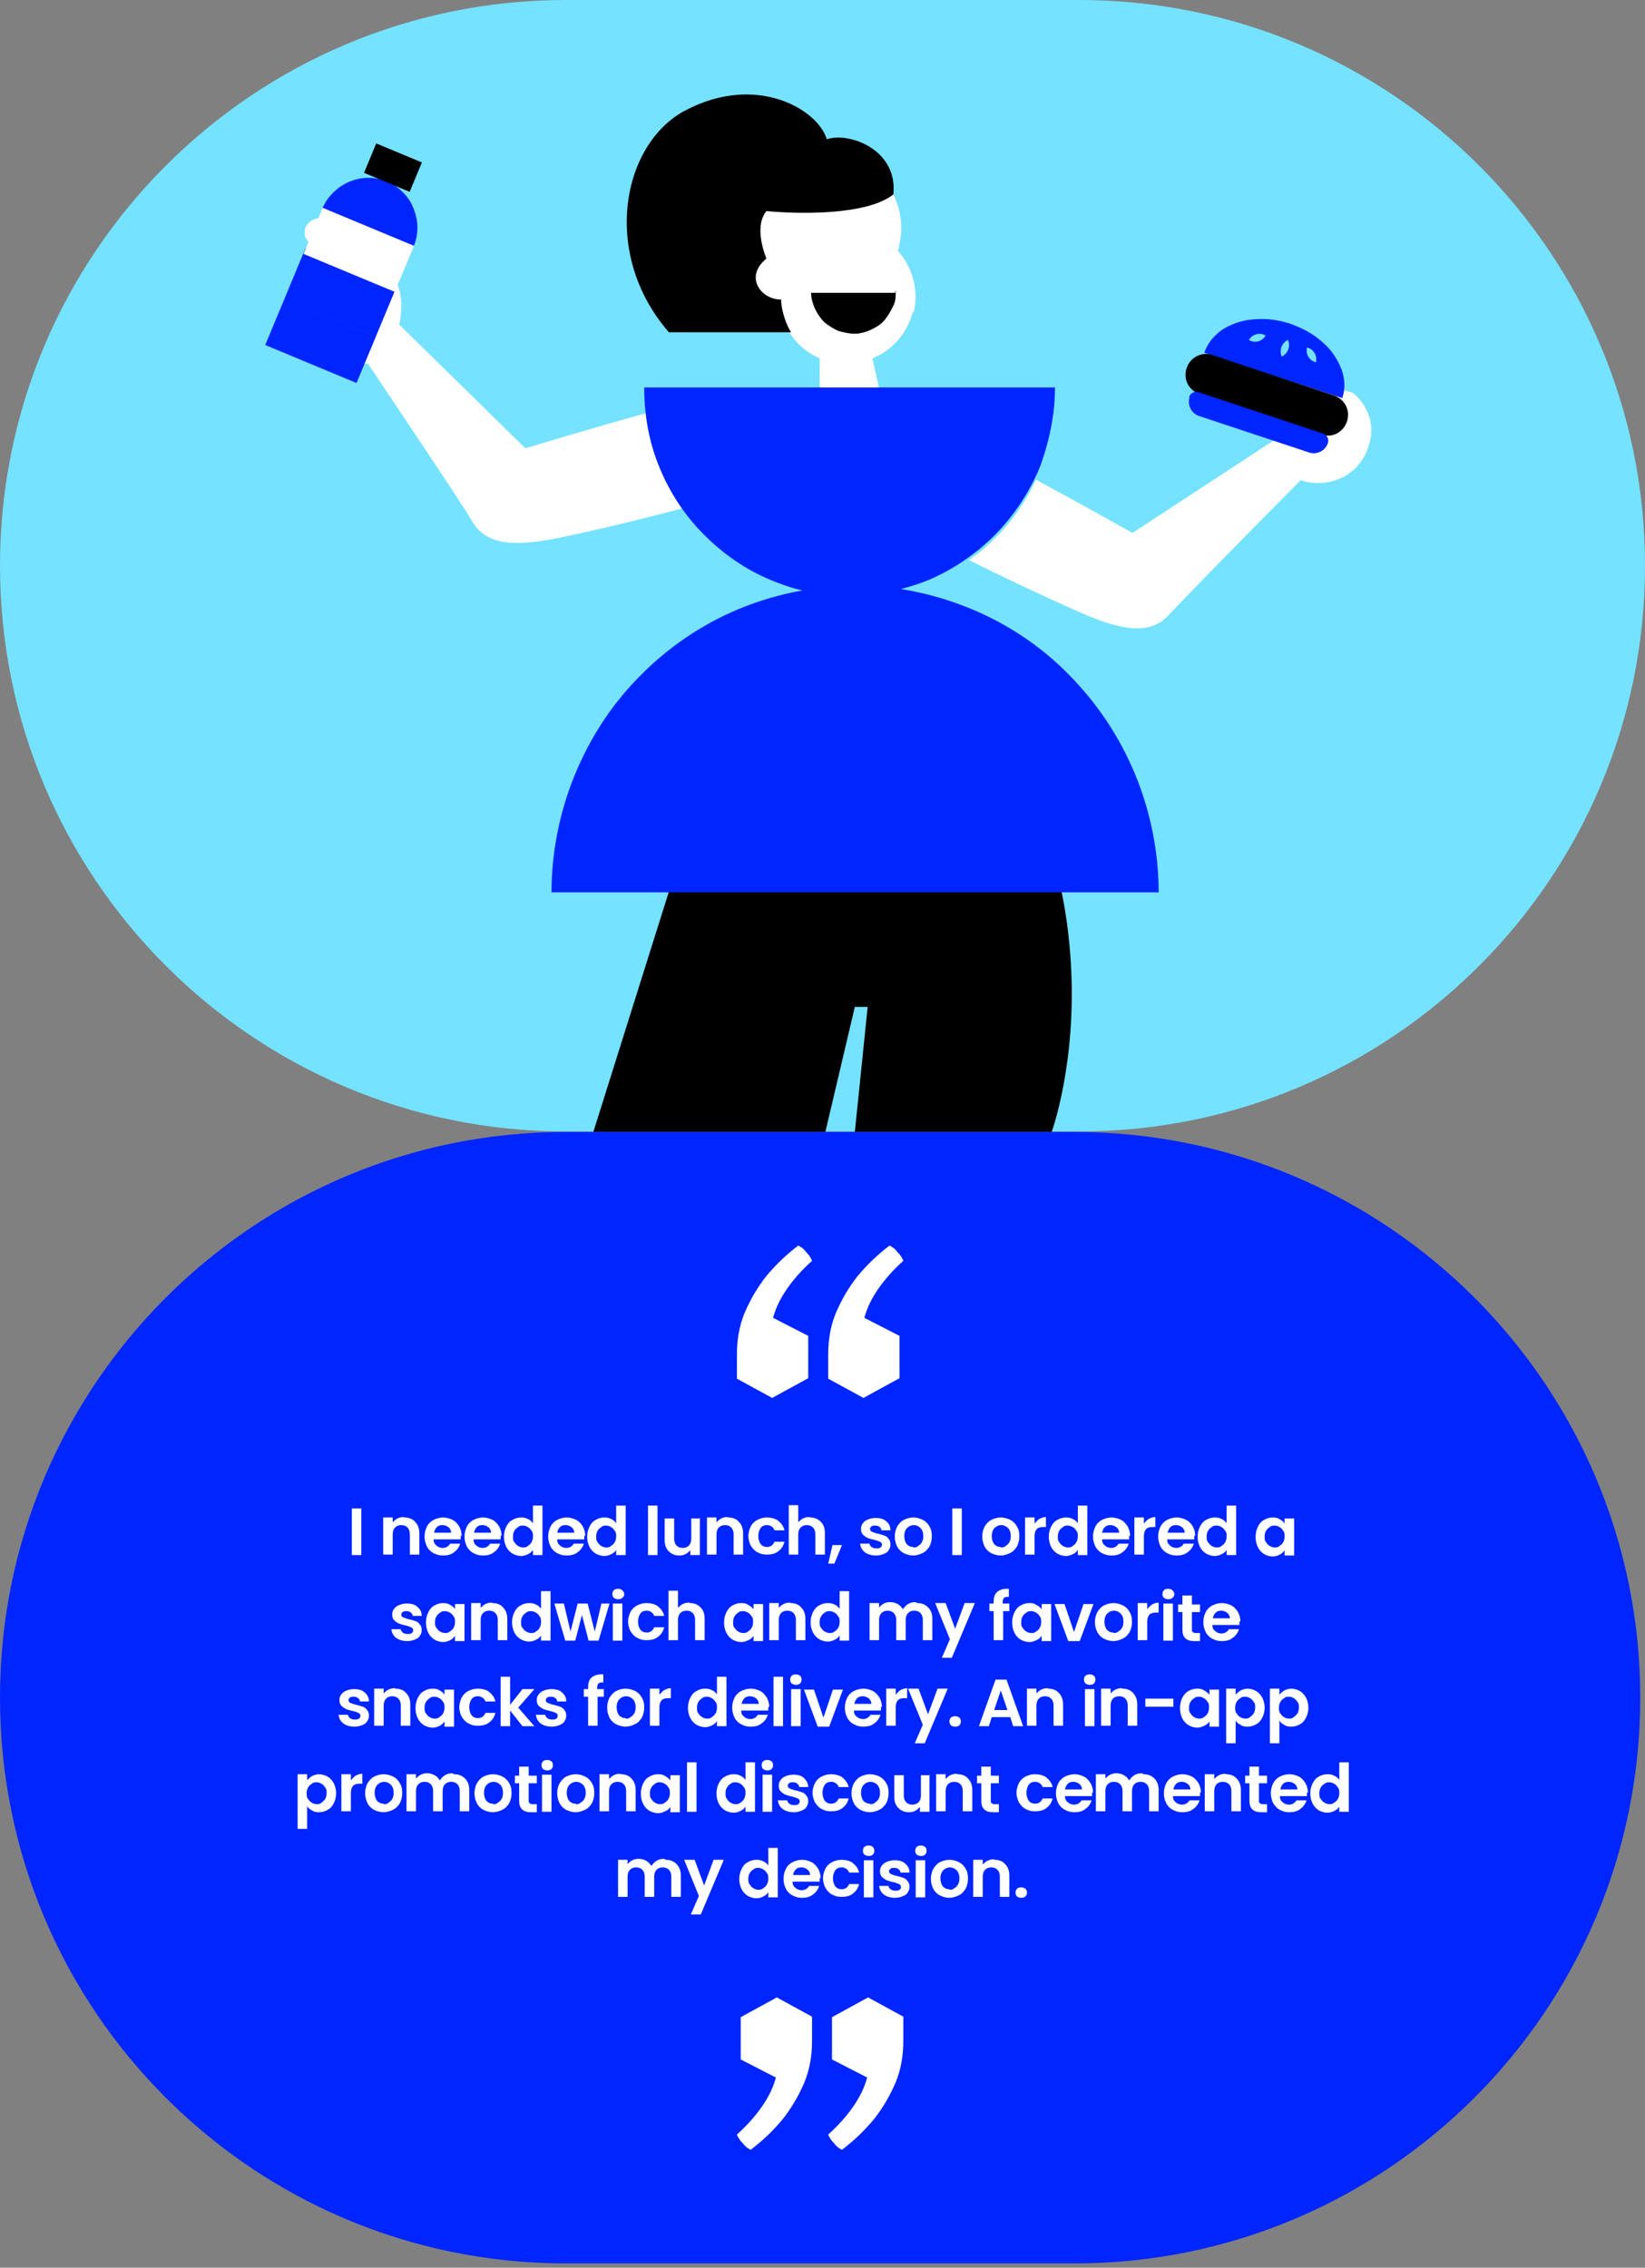 <?xml version="1.0" encoding="UTF-8"?>
<svg id="Layer_1" xmlns="http://www.w3.org/2000/svg" version="1.1" viewBox="0 0 346 477">
  <rect x="0" y="0" width="346" height="477" fill="#808080" stroke="none"/>
  <!-- Generator: Adobe Illustrator 29.0.0, SVG Export Plug-In . SVG Version: 2.1.0 Build 186)  -->
  <defs>
    <style>
      .st0 {
        fill: #fff;
      }

      .st1 {
        fill: #75e2ff;
      }

      .st2 {
        fill: #0025ff;
      }
    </style>
  </defs>
  <path class="st1" d="M119,0h108C292.7,0,346,53.3,346,119h0c0,65.7-53.3,119-119,119h-108C53.3,238,0,184.7,0,119h0C0,53.3,53.3,0,119,0Z"/>
  <path class="st0" d="M192,65.6c-1.2,4.6-4.4,8.1-8.5,9.8l1.5,6.7h-12.6v-6.7c-4.8-2.1-8.1-6.7-8.5-11.9-.4,0-.9,0-1.3-.1-3-.8-4.9-3.7-4.1-6.8,0-.6.5-1.3.9-1.9-1.5-3.2-1.9-6.8-1-10.6,2.1-8.4,10.6-13.5,19.1-11.5,8.4,2.1,13.7,10.6,11.6,19.1,0,.4,0,.6-.3,1,3.1,3.4,4.5,8.3,3.4,13h-.1Z"/>
  <path d="M187.9,40.9c-5.4,4.3-19.2,4.2-26.7,3.5-2.1,2.6-1.2,6.9,0,10-4.8,3.9-1,8.7,3.1,8.6,0,2.5,1.3,5.8,2.1,6.9-8.8,0-26.1,0-25.7,0-14.4-16.5-9.9-39.9,3.7-46.8,14.9-7.7,27.7,0,29.5,6.2,4.6-1.6,15,2.1,14,11.6Z"/>
  <path class="st0" d="M143.6,106.9c-.4,0-.7.3-1.1.3-4.9,1.3-15.1,3.9-24.8,5.9-8.8,1.8-15,1.8-18.1-3-3-5-15-22.8-22.2-33.6-5.3.8-12.4-2.6-12.9-10.8-.3-5.5,3.8-8.7,5.7-9.6,0,0-3.5-3.4-5.1-5-3-2.8,1.1-6.8,3.9-4.5,1.8,1.4,7.2,5,11.8,9.2,4.6,4.2,3.7,9.6,3.2,12.5l26.5,26s13.8-4.2,25.8-7.5c.4,4.2,1.4,8.3,3.2,12.2,1.2,2.8,2.5,5.4,4.2,7.7h0Z"/>
  <path class="st0" d="M281.2,80.2c-1.9,1.2,3.3,2.4,3.3,2.4,1.7,1.3,5,5.1,3.6,10.4-1.9,7.8-9.6,9.8-14.5,8-9.1,9.1-23.9,24.2-27.9,28.5-3.9,4.2-10,3-18.1-.5-8.9-3.9-18.4-8.5-22.8-10.7-.4-.1-.6-.4-1-.5,2.1-1.4,3.9-3,5.7-4.8,3.5-3.5,6.3-7.6,8.4-12.1,10,5.4,20.3,11.2,20.3,11.2l30.7-20.1c0-2.9.3-8.4,5.4-11.6,5.2-3.3,3.4-1.9,3.4-1.9,0,0,5.9-.2,2.5,1.9h1.1Z"/>
  <path d="M188.4,61.2c0,1.2,0,2.3-.6,3.3-.5,1.1-1.1,2-1.8,2.9-.8.9-1.8,1.5-2.9,2-1.1.5-2.3.8-3.4.8s-2.3-.3-3.4-.6c-1.1-.5-2-1.1-2.9-1.8-.8-.8-1.5-1.8-2-2.9-.5-1.1-.8-2.3-.8-3.3h17.7v-.3Z"/>
  <path class="st2" d="M81.4,38.2c1.3.5,2.4,1.3,3.4,2.3,1,1,1.7,2.1,2.2,3.4.5,1.3.8,2.6.8,4,0,1.4-.3,2.7-.8,4l-19.2-8c.5-1.3,1.3-2.4,2.3-3.4,1-1,2.1-1.7,3.4-2.3,1.3-.5,2.6-.8,4-.8,1.4,0,2.7.3,4,.8Z"/>
  <rect class="st2" x="65.9" y="51.2" width="11.6" height="20.8" transform="translate(-12.8 104.1) rotate(-67.4)"/>
  <rect class="st2" x="62.2" y="61.4" width="10.5" height="20.8" transform="translate(-24.8 106.4) rotate(-67.4)"/>
  <rect x="79.3" y="30.1" width="6.7" height="10.4" transform="translate(18.3 98) rotate(-67.4)"/>
  <rect class="st0" x="70.2" y="42.2" width="10.5" height="20.8" transform="translate(-2.1 102) rotate(-67.4)"/>
  <path class="st2" d="M282.3,83.8c.5-1.4.6-3,.3-4.5-.3-1.6-1-3.1-2-4.6-1-1.5-2.4-2.8-3.9-3.9s-3.4-2-5.3-2.7c-1.9-.6-3.9-1-5.8-1s-3.8.2-5.5.8c-1.7.6-3.2,1.4-4.3,2.5-1.2,1.1-2,2.4-2.5,3.8l14.6,4.8,14.6,4.8Z"/>
  <path class="st1" d="M262.7,71.5c.7-1.2,2.3-1.7,3.5-.9-.7,1.2-2.3,1.7-3.5.9Z"/>
  <path class="st1" d="M276.8,76.2c-1.4-.3-2.2-1.7-1.9-3.1,1.4.3,2.2,1.7,1.9,3.1Z"/>
  <path class="st1" d="M269.6,75c-.6-1.3,0-2.9,1.3-3.5.6,1.3,0,2.9-1.3,3.5Z"/>
  <path d="M255.1,74.7l25.5,8.5c2.3.8,3.5,3.2,2.7,5.5h0c-.8,2.3-3.2,3.5-5.5,2.7l-25.5-8.5c-2.3-.8-3.5-3.2-2.7-5.5h0c.8-2.3,3.2-3.5,5.5-2.7Z"/>
  <path class="st2" d="M250.1,83.5c.3-.8,1.2-1.3,2-1l26.2,8.7c.8.3,1.3,1.2,1,2-.5,1.6-2.3,2.5-3.9,2l-23.2-7.7c-1.6-.5-2.5-2.3-2-3.9Z"/>
  <path d="M173.6,238.1h-48.8l23.2-73.8h65.7c3.3,3.6,10.1,16.2,11.5,37.7,1.4,21.4-4,36.1-4,36.1h-41.4l2.7-26.3h-2.7l-6.2,26.3Z"/>
  <path class="st2" d="M243.3,187.7h-127.3c0-8.4,1.7-16.9,4.9-24.7,3.2-7.8,7.8-14.9,13.8-20.9,5.9-6,13-10.8,20.7-14,4.4-1.8,8.8-3.1,13.4-3.9-2.3-.5-4.5-1.3-6.7-2.2-5.3-2.2-10-5.5-14-9.5-4-4-7.2-8.8-9.4-14.2-2.2-5.3-3.2-11-3.2-16.8h86.4c0,5.7-1.2,11.4-3.2,16.8-2.2,5.3-5.4,10.1-9.4,14.2-4,4-8.8,7.3-14,9.5-1.9.8-3.9,1.4-5.8,1.9,5,.8,10,2.2,14.8,4.2,7.7,3.2,14.8,7.9,20.7,14,5.9,6,10.6,13.1,13.8,20.9,3.2,7.8,4.9,16.2,4.9,24.7h-.3Z"/>
  <path class="st2" d="M119,238.1h107c65.7,0,119,53.3,119,119h0c0,65.7-53.3,119-119,119h-107C53.3,476.1,0,422.8,0,357.1h0c0-65.7,53.3-119,119-119Z"/>
  <path class="st0" d="M76,317.3v9.8h-2v-9.8h2ZM85.1,319.2c.9,0,1.7.3,2.2.9.6.6.9,1.4.9,2.4v4.5h-2v-4.3c0-.6-.2-1.1-.5-1.4-.3-.3-.7-.5-1.3-.5s-1,.2-1.3.5c-.3.3-.5.8-.5,1.4v4.3h-2v-7.8h2v1c.3-.3.6-.6,1-.8.4-.2.9-.3,1.3-.3ZM96.9,323c0,.3,0,.5,0,.8h-5.7c0,.6.2,1,.6,1.3.3.3.8.5,1.3.5.7,0,1.2-.3,1.6-.9h2.1c-.2.7-.7,1.4-1.3,1.8-.6.5-1.4.7-2.3.7s-1.4-.2-2-.5c-.6-.3-1.1-.8-1.4-1.4-.3-.6-.5-1.3-.5-2.1s.2-1.5.5-2.1c.3-.6.8-1.1,1.4-1.4.6-.3,1.3-.5,2-.5s1.4.2,2,.5c.6.3,1,.8,1.4,1.4.3.6.5,1.2.5,2ZM94.9,322.5c0-.5-.2-.9-.5-1.2-.4-.3-.8-.5-1.3-.5s-.9.1-1.2.4c-.3.3-.5.7-.6,1.2h3.7ZM105.3,323c0,.3,0,.5,0,.8h-5.7c0,.6.2,1,.6,1.3.3.3.8.5,1.3.5.7,0,1.2-.3,1.6-.9h2.1c-.2.7-.7,1.4-1.3,1.8-.6.5-1.4.7-2.3.7s-1.4-.2-2-.5c-.6-.3-1.1-.8-1.4-1.4-.3-.6-.5-1.3-.5-2.1s.2-1.5.5-2.1c.3-.6.8-1.1,1.4-1.4.6-.3,1.3-.5,2-.5s1.4.2,2,.5c.6.3,1,.8,1.4,1.4.3.6.5,1.2.5,2ZM103.3,322.5c0-.5-.2-.9-.5-1.2-.4-.3-.8-.5-1.3-.5s-.9.1-1.2.4c-.3.3-.5.7-.6,1.2h3.7ZM106,323.2c0-.8.2-1.5.5-2.1.3-.6.7-1.1,1.3-1.4.5-.3,1.1-.5,1.8-.5s1,.1,1.4.3c.5.2.8.5,1.1.9v-3.7h2v10.4h-2v-1.1c-.2.4-.6.7-1,.9-.4.2-.9.4-1.5.4s-1.2-.2-1.8-.5c-.5-.3-1-.8-1.3-1.4-.3-.6-.5-1.3-.5-2.1ZM112.1,323.2c0-.5,0-.9-.3-1.2-.2-.3-.4-.6-.8-.8-.3-.2-.7-.3-1-.3s-.7,0-1,.3c-.3.2-.6.4-.8.8-.2.3-.3.7-.3,1.2s0,.9.3,1.2c.2.3.4.6.8.8.3.2.7.3,1,.3s.7,0,1-.3c.3-.2.6-.4.8-.8.2-.3.3-.8.3-1.2ZM122.9,323c0,.3,0,.5,0,.8h-5.7c0,.6.2,1,.6,1.3.3.3.8.5,1.3.5.7,0,1.2-.3,1.6-.9h2.1c-.2.7-.7,1.4-1.3,1.8-.6.5-1.4.7-2.3.7s-1.4-.2-2-.5c-.6-.3-1.1-.8-1.4-1.4-.3-.6-.5-1.3-.5-2.1s.2-1.5.5-2.1c.3-.6.8-1.1,1.4-1.4.6-.3,1.3-.5,2-.5s1.4.2,2,.5c.6.3,1,.8,1.4,1.4.3.6.5,1.2.5,2ZM120.8,322.5c0-.5-.2-.9-.5-1.2-.4-.3-.8-.5-1.3-.5s-.9.1-1.2.4c-.3.3-.5.7-.6,1.2h3.7ZM123.5,323.2c0-.8.2-1.5.5-2.1.3-.6.7-1.1,1.3-1.4.5-.3,1.1-.5,1.8-.5s1,.1,1.4.3c.5.2.8.5,1.1.9v-3.7h2v10.4h-2v-1.1c-.2.4-.6.7-1,.9-.4.2-.9.4-1.5.4s-1.2-.2-1.8-.5c-.5-.3-1-.8-1.3-1.4-.3-.6-.5-1.3-.5-2.1ZM129.6,323.2c0-.5,0-.9-.3-1.2-.2-.3-.4-.6-.8-.8-.3-.2-.7-.3-1-.3s-.7,0-1,.3c-.3.2-.6.4-.8.8-.2.3-.3.7-.3,1.2s0,.9.3,1.2c.2.3.4.6.8.8.3.2.7.3,1,.3s.7,0,1-.3c.3-.2.6-.4.8-.8.2-.3.3-.8.3-1.2ZM138.3,316.7v10.4h-2v-10.4h2ZM147.2,319.3v7.8h-2v-1c-.3.3-.6.6-1,.8-.4.2-.8.3-1.3.3s-1.1-.1-1.6-.4c-.5-.3-.8-.6-1.1-1.1-.3-.5-.4-1.1-.4-1.8v-4.5h2v4.3c0,.6.2,1.1.5,1.4.3.3.7.5,1.3.5s1-.2,1.3-.5c.3-.3.5-.8.5-1.4v-4.3h2ZM153.2,319.2c.9,0,1.7.3,2.2.9.6.6.9,1.4.9,2.4v4.5h-2v-4.3c0-.6-.2-1.1-.5-1.4-.3-.3-.7-.5-1.3-.5s-1,.2-1.3.5c-.3.3-.5.8-.5,1.4v4.3h-2v-7.8h2v1c.3-.3.6-.6,1-.8.4-.2.9-.3,1.3-.3ZM157.4,323.2c0-.8.2-1.5.5-2.1.3-.6.8-1.1,1.4-1.4.6-.3,1.2-.5,2-.5s1.8.2,2.4.7c.6.5,1.1,1.1,1.3,2h-2.1c-.1-.3-.3-.6-.6-.8-.3-.2-.6-.3-1-.3-.6,0-1,.2-1.3.6-.3.4-.5,1-.5,1.7s.2,1.3.5,1.7c.3.4.8.6,1.3.6.8,0,1.3-.4,1.6-1.1h2.1c-.2.8-.6,1.5-1.3,2-.6.5-1.4.7-2.4.7s-1.4-.2-2-.5c-.6-.3-1-.8-1.4-1.4-.3-.6-.5-1.3-.5-2.1ZM170.4,319.2c.6,0,1.1.1,1.6.4.5.3.8.6,1.1,1.1.3.5.4,1.1.4,1.8v4.5h-2v-4.3c0-.6-.2-1.1-.5-1.4-.3-.3-.7-.5-1.3-.5s-1,.2-1.3.5c-.3.3-.5.8-.5,1.4v4.3h-2v-10.4h2v3.6c.3-.3.6-.6,1-.8.4-.2.9-.3,1.4-.3ZM177.1,325l-1.6,3.9h-1.3l.9-3.9h2ZM184.3,327.2c-.6,0-1.2-.1-1.7-.3-.5-.2-.9-.5-1.2-.9-.3-.4-.4-.8-.5-1.3h2c0,.3.2.5.4.7.3.2.6.3,1,.3s.7,0,.9-.2c.2-.1.3-.3.3-.6s-.1-.4-.4-.6c-.3-.1-.7-.3-1.2-.4-.6-.1-1.1-.3-1.4-.4-.4-.2-.7-.4-1-.7-.3-.3-.4-.7-.4-1.2s.1-.8.4-1.2c.3-.4.6-.6,1.1-.8.5-.2,1-.3,1.6-.3.9,0,1.7.2,2.2.7.6.5.9,1.1.9,1.9h-1.9c0-.3-.2-.6-.4-.7-.2-.2-.5-.3-.9-.3s-.6,0-.8.2c-.2.1-.3.3-.3.5s.1.5.4.6c.3.1.7.3,1.2.4.6.1,1,.3,1.4.4.4.1.7.4.9.7.3.3.4.7.4,1.2,0,.4-.1.8-.4,1.2-.2.4-.6.6-1.1.8-.5.2-1,.3-1.6.3ZM192.1,327.2c-.7,0-1.4-.2-2-.5-.6-.3-1.1-.8-1.4-1.4-.3-.6-.5-1.3-.5-2.1s.2-1.5.5-2.1c.4-.6.8-1.1,1.4-1.4.6-.3,1.3-.5,2-.5s1.4.2,2,.5c.6.3,1.1.8,1.4,1.4.4.6.5,1.3.5,2.1s-.2,1.5-.5,2.1c-.4.6-.8,1.1-1.5,1.4-.6.3-1.3.5-2,.5ZM192.1,325.5c.4,0,.7,0,1-.3.3-.2.6-.4.8-.8.2-.3.3-.8.3-1.3,0-.7-.2-1.3-.6-1.7-.4-.4-.9-.6-1.4-.6s-1,.2-1.4.6c-.4.4-.6,1-.6,1.7s.2,1.3.5,1.7c.4.4.8.6,1.4.6ZM202.3,317.3v9.8h-2v-9.8h2ZM210.5,327.2c-.7,0-1.4-.2-2-.5-.6-.3-1.1-.8-1.4-1.4-.3-.6-.5-1.3-.5-2.1s.2-1.5.5-2.1c.4-.6.8-1.1,1.4-1.4.6-.3,1.3-.5,2-.5s1.4.2,2,.5c.6.3,1.1.8,1.4,1.4.4.6.5,1.3.5,2.1s-.2,1.5-.5,2.1c-.4.6-.8,1.1-1.5,1.4-.6.3-1.3.5-2,.5ZM210.5,325.5c.4,0,.7,0,1-.3.3-.2.6-.4.8-.8.2-.3.3-.8.3-1.3,0-.7-.2-1.3-.6-1.7-.4-.4-.9-.6-1.4-.6s-1,.2-1.4.6c-.4.4-.6,1-.6,1.7s.2,1.3.5,1.7c.4.4.8.6,1.4.6ZM217.6,320.5c.3-.4.6-.7,1-1,.4-.2.9-.4,1.4-.4v2.1h-.5c-.6,0-1.1.1-1.4.4-.3.3-.5.8-.5,1.5v3.9h-2v-7.8h2v1.2ZM220.6,323.2c0-.8.2-1.5.5-2.1.3-.6.7-1.1,1.3-1.4.5-.3,1.1-.5,1.8-.5s1,.1,1.4.3c.5.2.8.5,1.1.9v-3.7h2v10.4h-2v-1.1c-.2.4-.6.7-1,.9-.4.2-.9.4-1.5.4s-1.3-.2-1.8-.5-1-.8-1.3-1.4c-.3-.6-.5-1.3-.5-2.1ZM226.7,323.2c0-.5,0-.9-.3-1.2-.2-.3-.4-.6-.8-.8-.3-.2-.7-.3-1-.3s-.7,0-1,.3c-.3.2-.6.4-.8.8-.2.3-.3.7-.3,1.2s0,.9.3,1.2c.2.3.4.6.8.8.3.2.7.3,1,.3s.7,0,1-.3c.3-.2.6-.4.8-.8.2-.3.3-.8.3-1.2ZM237.5,323c0,.3,0,.5,0,.8h-5.7c0,.6.2,1,.6,1.3.3.3.8.5,1.3.5.7,0,1.2-.3,1.6-.9h2.1c-.2.7-.7,1.4-1.3,1.8-.6.5-1.4.7-2.3.7s-1.4-.2-2-.5c-.6-.3-1.1-.8-1.4-1.4-.3-.6-.5-1.3-.5-2.1s.2-1.5.5-2.1c.3-.6.8-1.1,1.4-1.4.6-.3,1.3-.5,2-.5s1.4.2,2,.5c.6.3,1,.8,1.4,1.4.3.6.5,1.2.5,2ZM235.4,322.5c0-.5-.2-.9-.5-1.2-.4-.3-.8-.5-1.3-.5s-.9.1-1.2.4c-.3.3-.5.7-.6,1.2h3.7ZM240.6,320.5c.3-.4.6-.7,1-1,.4-.2.9-.4,1.4-.4v2.1h-.5c-.6,0-1.1.1-1.4.4-.3.3-.5.8-.5,1.5v3.9h-2v-7.8h2v1.2ZM251.2,323c0,.3,0,.5,0,.8h-5.7c0,.6.2,1,.6,1.3.3.3.8.5,1.3.5.7,0,1.2-.3,1.6-.9h2.1c-.2.7-.7,1.4-1.3,1.8-.6.5-1.4.7-2.3.7s-1.4-.2-2-.5c-.6-.3-1.1-.8-1.4-1.4-.3-.6-.5-1.3-.5-2.1s.2-1.5.5-2.1c.3-.6.8-1.1,1.4-1.4.6-.3,1.3-.5,2-.5s1.4.2,2,.5c.6.3,1,.8,1.4,1.4.3.6.5,1.2.5,2ZM249.2,322.5c0-.5-.2-.9-.5-1.2-.4-.3-.8-.5-1.3-.5s-.9.1-1.2.4c-.3.3-.5.7-.6,1.2h3.7ZM251.9,323.2c0-.8.2-1.5.5-2.1.3-.6.7-1.1,1.3-1.4.5-.3,1.1-.5,1.8-.5s1,.1,1.4.3c.5.2.8.5,1.1.9v-3.7h2v10.4h-2v-1.1c-.2.4-.6.7-1,.9-.4.2-.9.4-1.5.4s-1.3-.2-1.8-.5c-.5-.3-1-.8-1.3-1.4-.3-.6-.5-1.3-.5-2.1ZM258,323.2c0-.5,0-.9-.3-1.2-.2-.3-.4-.6-.8-.8-.3-.2-.7-.3-1-.3s-.7,0-1,.3c-.3.2-.6.4-.8.8-.2.3-.3.7-.3,1.2s0,.9.3,1.2c.2.3.4.6.8.8.3.2.7.3,1,.3s.7,0,1-.3c.3-.2.6-.4.8-.8.2-.3.3-.8.3-1.2ZM264.1,323.2c0-.8.2-1.5.5-2.1.3-.6.7-1.1,1.3-1.4.5-.3,1.1-.5,1.8-.5s1.1.1,1.5.4c.4.2.8.5,1,.9v-1.1h2v7.8h-2v-1.1c-.3.4-.6.7-1,.9-.4.2-.9.4-1.5.4s-1.3-.2-1.8-.5c-.5-.3-1-.8-1.3-1.4-.3-.6-.5-1.3-.5-2.1ZM270.2,323.2c0-.5,0-.9-.3-1.2-.2-.3-.4-.6-.8-.8-.3-.2-.7-.3-1-.3s-.7,0-1,.3c-.3.2-.6.4-.8.8-.2.3-.3.7-.3,1.2s0,.9.3,1.2c.2.3.4.6.8.8.3.2.7.3,1,.3s.7,0,1-.3c.3-.2.6-.4.8-.8.2-.3.3-.8.3-1.2ZM85.7,345.2c-.6,0-1.2-.1-1.7-.3-.5-.2-.9-.5-1.2-.9-.3-.4-.4-.8-.5-1.3h2c0,.3.2.5.4.7.3.2.6.3,1,.3s.7,0,.9-.2c.2-.1.3-.3.3-.6s-.1-.4-.4-.6c-.3-.1-.7-.3-1.2-.4-.6-.1-1.1-.3-1.4-.4-.4-.2-.7-.4-1-.7-.3-.3-.4-.7-.4-1.2s.1-.8.4-1.2c.3-.4.6-.6,1.1-.8.5-.2,1-.3,1.6-.3.9,0,1.7.2,2.2.7.6.5.9,1.1.9,1.9h-1.9c0-.3-.2-.6-.4-.7-.2-.2-.5-.3-.9-.3s-.6,0-.8.2c-.2.1-.3.3-.3.5s.1.5.4.6c.3.1.7.3,1.2.4.6.1,1,.3,1.4.4.4.1.7.4.9.7.3.3.4.7.4,1.2,0,.4-.1.8-.4,1.2-.2.4-.6.6-1.1.8-.5.2-1,.3-1.6.3ZM89.6,341.2c0-.8.2-1.5.5-2.1.3-.6.7-1.1,1.3-1.4.5-.3,1.1-.5,1.8-.5s1.1.1,1.5.4c.4.2.8.5,1,.9v-1.1h2v7.8h-2v-1.1c-.3.4-.6.7-1,.9-.4.2-.9.4-1.5.4s-1.3-.2-1.8-.5c-.5-.3-1-.8-1.3-1.4-.3-.6-.5-1.3-.5-2.1ZM95.7,341.2c0-.5,0-.9-.3-1.2-.2-.3-.4-.6-.8-.8-.3-.2-.7-.3-1-.3s-.7,0-1,.3c-.3.2-.6.4-.8.8-.2.3-.3.7-.3,1.2s0,.9.3,1.2c.2.3.4.6.8.8.3.2.7.3,1,.3s.7,0,1-.3c.3-.2.6-.4.8-.8.2-.3.3-.8.3-1.2ZM103.6,337.2c.9,0,1.7.3,2.2.9.6.6.9,1.4.9,2.4v4.5h-2v-4.3c0-.6-.2-1.1-.5-1.4-.3-.3-.7-.5-1.3-.5s-1,.2-1.3.5c-.3.3-.5.8-.5,1.4v4.3h-2v-7.8h2v1c.3-.3.6-.6,1-.8.4-.2.9-.3,1.3-.3ZM107.7,341.2c0-.8.2-1.5.5-2.1.3-.6.7-1.1,1.3-1.4.5-.3,1.1-.5,1.8-.5s1,.1,1.4.3c.5.2.8.5,1.1.9v-3.7h2v10.4h-2v-1.1c-.2.4-.6.7-1,.9-.4.2-.9.4-1.5.4s-1.3-.2-1.8-.5c-.5-.3-1-.8-1.3-1.4-.3-.6-.5-1.3-.5-2.1ZM113.8,341.2c0-.5,0-.9-.3-1.2-.2-.3-.4-.6-.8-.8-.3-.2-.7-.3-1-.3s-.7,0-1,.3c-.3.2-.6.4-.8.8-.2.3-.3.7-.3,1.2s0,.9.3,1.2c.2.3.4.6.8.8.3.2.7.3,1,.3s.7,0,1-.3c.3-.2.6-.4.8-.8.2-.3.3-.8.3-1.2ZM128.2,337.3l-2.3,7.8h-2.1l-1.4-5.4-1.4,5.4h-2.1l-2.3-7.8h2l1.4,5.9,1.5-5.9h2.1l1.5,5.9,1.4-5.9h1.9ZM130,336.4c-.3,0-.6-.1-.9-.3-.2-.2-.3-.5-.3-.8s.1-.6.3-.8c.2-.2.5-.3.9-.3s.6.1.9.3c.2.2.4.5.4.8s-.1.6-.4.8c-.2.2-.5.3-.9.3ZM130.9,337.3v7.8h-2v-7.8h2ZM132.1,341.2c0-.8.2-1.5.5-2.1.3-.6.8-1.1,1.4-1.4.6-.3,1.2-.5,2-.5s1.8.2,2.4.7c.6.5,1.1,1.1,1.3,2h-2.1c-.1-.3-.3-.6-.6-.8-.3-.2-.6-.3-1-.3-.6,0-1,.2-1.3.6-.3.4-.5,1-.5,1.7s.2,1.3.5,1.7c.3.4.8.6,1.3.6.8,0,1.3-.4,1.6-1.1h2.1c-.2.8-.6,1.5-1.3,2-.6.5-1.4.7-2.4.7s-1.4-.2-2-.5c-.6-.3-1-.8-1.4-1.4-.3-.6-.5-1.3-.5-2.1ZM145.1,337.2c.6,0,1.1.1,1.6.4.5.3.8.6,1.1,1.1.3.5.4,1.1.4,1.8v4.5h-2v-4.3c0-.6-.2-1.1-.5-1.4-.3-.3-.7-.5-1.3-.5s-1,.2-1.3.5c-.3.3-.5.8-.5,1.4v4.3h-2v-10.4h2v3.6c.3-.3.6-.6,1-.8.4-.2.9-.3,1.4-.3ZM152.3,341.2c0-.8.2-1.5.5-2.1.3-.6.7-1.1,1.3-1.4.5-.3,1.1-.5,1.8-.5s1.1.1,1.5.4c.4.2.8.5,1.1.9v-1.1h2v7.8h-2v-1.1c-.3.4-.6.7-1.1.9-.4.2-.9.4-1.5.4s-1.3-.2-1.8-.5c-.5-.3-1-.8-1.3-1.4-.3-.6-.5-1.3-.5-2.1ZM158.4,341.2c0-.5,0-.9-.3-1.2-.2-.3-.4-.6-.8-.8-.3-.2-.7-.3-1-.3s-.7,0-1,.3c-.3.2-.6.4-.8.8-.2.3-.3.7-.3,1.2s0,.9.3,1.2c.2.3.4.6.8.8.3.2.7.3,1,.3s.7,0,1-.3c.3-.2.6-.4.8-.8.2-.3.3-.8.3-1.2ZM166.3,337.2c.9,0,1.7.3,2.2.9.6.6.9,1.4.9,2.4v4.5h-2v-4.3c0-.6-.2-1.1-.5-1.4-.3-.3-.7-.5-1.3-.5s-1,.2-1.3.5c-.3.3-.5.8-.5,1.4v4.3h-2v-7.8h2v1c.3-.3.6-.6,1-.8.4-.2.9-.3,1.3-.3ZM170.5,341.2c0-.8.2-1.5.5-2.1.3-.6.7-1.1,1.3-1.4.5-.3,1.1-.5,1.8-.5s1,.1,1.4.3c.5.2.8.5,1.1.9v-3.7h2v10.4h-2v-1.1c-.2.4-.6.7-1,.9-.4.2-.9.4-1.5.4s-1.3-.2-1.8-.5c-.5-.3-1-.8-1.3-1.4-.3-.6-.5-1.3-.5-2.1ZM176.6,341.2c0-.5,0-.9-.3-1.2-.2-.3-.4-.6-.8-.8-.3-.2-.7-.3-1-.3s-.7,0-1,.3c-.3.2-.6.4-.8.8-.2.3-.3.7-.3,1.2s0,.9.3,1.2c.2.3.4.6.8.8.3.2.7.3,1,.3s.7,0,1-.3c.3-.2.6-.4.8-.8.2-.3.3-.8.3-1.2ZM192.9,337.2c1,0,1.7.3,2.3.9.6.6.9,1.4.9,2.4v4.5h-2v-4.3c0-.6-.2-1.1-.5-1.4-.3-.3-.7-.5-1.3-.5s-1,.2-1.3.5c-.3.3-.5.8-.5,1.4v4.3h-2v-4.3c0-.6-.2-1.1-.5-1.4-.3-.3-.7-.5-1.3-.5s-1,.2-1.3.5c-.3.3-.5.8-.5,1.4v4.3h-2v-7.8h2v.9c.3-.3.6-.6,1-.8.4-.2.8-.3,1.3-.3s1.1.1,1.6.4c.5.3.8.6,1.1,1.1.3-.4.6-.8,1.1-1.1.5-.3,1-.4,1.6-.4ZM205,337.3l-4.8,11.4h-2.1l1.7-3.9-3.1-7.6h2.2l2,5.4,2-5.4h2.1ZM212.4,338.9h-1.4v6.1h-2v-6.1h-.9v-1.6h.9v-.4c0-1,.3-1.7.8-2.1.5-.4,1.4-.7,2.4-.6v1.7c-.5,0-.8,0-1,.2-.2.2-.3.5-.3.9v.3h1.4v1.6ZM212.9,341.2c0-.8.2-1.5.5-2.1.3-.6.7-1.1,1.3-1.4.5-.3,1.1-.5,1.8-.5s1.1.1,1.5.4c.4.2.8.5,1.1.9v-1.1h2v7.8h-2v-1.1c-.3.4-.6.7-1.1.9-.4.2-.9.4-1.5.4s-1.3-.2-1.8-.5c-.5-.3-1-.8-1.3-1.4-.3-.6-.5-1.3-.5-2.1ZM219,341.2c0-.5,0-.9-.3-1.2-.2-.3-.4-.6-.8-.8-.3-.2-.7-.3-1-.3s-.7,0-1,.3c-.3.2-.6.4-.8.8-.2.3-.3.7-.3,1.2s0,.9.3,1.2c.2.3.4.6.8.8.3.2.7.3,1,.3s.7,0,1-.3c.3-.2.6-.4.8-.8.2-.3.3-.8.3-1.2ZM225.9,343.3l2-5.9h2.1l-2.9,7.8h-2.4l-2.9-7.8h2.1l2,5.9ZM234.2,345.2c-.7,0-1.4-.2-2-.5-.6-.3-1.1-.8-1.4-1.4-.3-.6-.5-1.3-.5-2.1s.2-1.5.5-2.1c.4-.6.8-1.1,1.4-1.4.6-.3,1.3-.5,2-.5s1.4.2,2,.5c.6.3,1.1.8,1.4,1.4.4.6.5,1.3.5,2.1s-.2,1.5-.5,2.1c-.4.6-.8,1.1-1.5,1.4-.6.3-1.3.5-2,.5ZM234.2,343.5c.4,0,.7,0,1-.3.3-.2.6-.4.8-.8.2-.3.3-.8.3-1.3,0-.7-.2-1.3-.6-1.7-.4-.4-.9-.6-1.4-.6s-1,.2-1.4.6c-.4.4-.6,1-.6,1.7s.2,1.3.5,1.7c.4.4.8.6,1.4.6ZM241.3,338.5c.3-.4.6-.7,1-1,.4-.2.9-.4,1.4-.4v2.1h-.5c-.6,0-1.1.1-1.4.4-.3.3-.5.8-.5,1.5v3.9h-2v-7.8h2v1.2ZM245.7,336.4c-.3,0-.6-.1-.9-.3-.2-.2-.3-.5-.3-.8s.1-.6.3-.8c.2-.2.5-.3.9-.3s.6.1.9.3c.2.2.4.5.4.8s-.1.6-.4.8c-.2.2-.5.3-.9.3ZM246.7,337.3v7.8h-2v-7.8h2ZM250.7,338.9v3.8c0,.3,0,.5.2.6.1.1.3.2.6.2h.9v1.7h-1.2c-1.7,0-2.5-.8-2.5-2.4v-3.7h-.9v-1.6h.9v-1.9h2v1.9h1.7v1.6h-1.7ZM260.7,341c0,.3,0,.5,0,.8h-5.7c0,.6.2,1,.6,1.3.3.3.8.5,1.3.5.7,0,1.2-.3,1.6-.9h2.1c-.2.7-.7,1.4-1.3,1.8-.6.5-1.4.7-2.3.7s-1.4-.2-2-.5c-.6-.3-1.1-.8-1.4-1.4-.3-.6-.5-1.3-.5-2.1s.2-1.5.5-2.1c.3-.6.8-1.1,1.4-1.4.6-.3,1.3-.5,2-.5s1.4.2,2,.5c.6.3,1,.8,1.4,1.4.3.6.5,1.2.5,2ZM258.7,340.5c0-.5-.2-.9-.5-1.2-.4-.3-.8-.5-1.3-.5s-.9.1-1.2.4c-.3.3-.5.7-.6,1.2h3.7ZM74.6,363.2c-.6,0-1.2-.1-1.7-.3-.5-.2-.9-.5-1.2-.9-.3-.4-.4-.8-.5-1.3h2c0,.3.2.5.4.7.3.2.6.3,1,.3s.7,0,.9-.2c.2-.1.3-.3.3-.6s-.1-.4-.4-.6c-.3-.1-.7-.3-1.2-.4-.6-.1-1.1-.3-1.4-.4-.4-.2-.7-.4-1-.7-.3-.3-.4-.7-.4-1.2s.1-.8.4-1.2c.3-.4.6-.6,1.1-.8.5-.2,1-.3,1.6-.3.9,0,1.7.2,2.2.7.6.5.9,1.1.9,1.9h-1.9c0-.3-.2-.6-.4-.7-.2-.2-.5-.3-.9-.3s-.6,0-.8.2c-.2.1-.3.3-.3.5s.1.5.4.6c.3.1.7.3,1.2.4.6.1,1,.3,1.4.4.4.1.7.4.9.7.3.3.4.7.4,1.2,0,.4-.1.8-.4,1.2-.2.4-.6.6-1.1.8-.5.2-1,.3-1.6.3ZM83.2,355.2c.9,0,1.7.3,2.2.9.6.6.9,1.4.9,2.4v4.5h-2v-4.3c0-.6-.2-1.1-.5-1.4-.3-.3-.7-.5-1.3-.5s-1,.2-1.3.5c-.3.3-.5.8-.5,1.4v4.3h-2v-7.8h2v1c.3-.3.6-.6,1-.8.4-.2.9-.3,1.3-.3ZM87.4,359.2c0-.8.2-1.5.5-2.1.3-.6.7-1.1,1.3-1.4.5-.3,1.1-.5,1.8-.5s1.1.1,1.5.4c.4.2.8.5,1,.9v-1.1h2v7.8h-2v-1.1c-.3.4-.6.7-1,.9-.4.2-.9.4-1.5.4s-1.3-.2-1.8-.5c-.5-.3-1-.8-1.3-1.4-.3-.6-.5-1.3-.5-2.1ZM93.5,359.2c0-.5,0-.9-.3-1.2-.2-.3-.4-.6-.8-.8-.3-.2-.7-.3-1-.3s-.7,0-1,.3c-.3.2-.6.4-.8.8-.2.3-.3.7-.3,1.2s0,.9.3,1.2c.2.3.4.6.8.8.3.2.7.3,1,.3s.7,0,1-.3c.3-.2.6-.4.8-.8.2-.3.3-.8.3-1.2ZM96.6,359.2c0-.8.2-1.5.5-2.1.3-.6.8-1.1,1.4-1.4.6-.3,1.2-.5,2-.5s1.8.2,2.4.7c.6.5,1.1,1.1,1.3,2h-2.1c-.1-.3-.3-.6-.6-.8-.3-.2-.6-.3-1-.3-.6,0-1,.2-1.3.6-.3.4-.5,1-.5,1.7s.2,1.3.5,1.7c.3.4.8.6,1.3.6.8,0,1.3-.4,1.6-1.1h2.1c-.2.8-.6,1.5-1.3,2-.6.5-1.4.7-2.4.7s-1.4-.2-2-.5c-.6-.3-1-.8-1.4-1.4-.3-.6-.5-1.3-.5-2.1ZM109.9,363.1l-2.6-3.3v3.3h-2v-10.4h2v5.9l2.6-3.3h2.5l-3.4,3.9,3.4,3.9h-2.5ZM116.1,363.2c-.6,0-1.2-.1-1.7-.3-.5-.2-.9-.5-1.2-.9-.3-.4-.4-.8-.5-1.3h2c0,.3.2.5.4.7.3.2.6.3,1,.3s.7,0,.9-.2c.2-.1.3-.3.3-.6s-.1-.4-.4-.6c-.3-.1-.7-.3-1.2-.4-.6-.1-1.1-.3-1.4-.4-.4-.2-.7-.4-1-.7-.3-.3-.4-.7-.4-1.2s.1-.8.4-1.2c.3-.4.6-.6,1.1-.8.5-.2,1-.3,1.6-.3.9,0,1.7.2,2.2.7.6.5.9,1.1.9,1.9h-1.9c0-.3-.2-.6-.4-.7-.2-.2-.5-.3-.9-.3s-.6,0-.8.2c-.2.1-.3.3-.3.5s.1.5.4.6c.3.1.7.3,1.2.4.6.1,1,.3,1.4.4.4.1.7.4.9.7.3.3.4.7.4,1.2,0,.4-.1.8-.4,1.2-.2.4-.6.6-1.1.8-.5.2-1,.3-1.6.3ZM127.1,356.9h-1.4v6.1h-2v-6.1h-.9v-1.6h.9v-.4c0-1,.3-1.7.8-2.1s1.4-.7,2.4-.6v1.7c-.5,0-.8,0-1,.2-.2.2-.3.5-.3.9v.3h1.4v1.6ZM131.6,363.2c-.7,0-1.4-.2-2-.5-.6-.3-1.1-.8-1.4-1.4-.3-.6-.5-1.3-.5-2.1s.2-1.5.5-2.1c.4-.6.8-1.1,1.4-1.4.6-.3,1.3-.5,2-.5s1.4.2,2,.5c.6.3,1.1.8,1.4,1.4.4.6.5,1.3.5,2.1s-.2,1.5-.5,2.1c-.4.6-.8,1.1-1.5,1.4-.6.3-1.3.5-2,.5ZM131.6,361.5c.4,0,.7,0,1-.3.3-.2.6-.4.8-.8.2-.3.3-.8.3-1.3,0-.7-.2-1.3-.6-1.7-.4-.4-.9-.6-1.4-.6s-1,.2-1.4.6c-.4.4-.6,1-.6,1.7s.2,1.3.5,1.7c.4.4.8.6,1.4.6ZM138.7,356.5c.3-.4.6-.7,1-1,.4-.2.9-.4,1.4-.4v2.1h-.5c-.6,0-1.1.1-1.4.4-.3.3-.5.8-.5,1.5v3.9h-2v-7.8h2v1.2ZM144.7,359.2c0-.8.2-1.5.5-2.1.3-.6.7-1.1,1.3-1.4.5-.3,1.1-.5,1.8-.5s1,.1,1.4.3c.5.2.8.5,1.1.9v-3.7h2v10.4h-2v-1.1c-.2.4-.6.7-1,.9-.4.2-.9.4-1.5.4s-1.3-.2-1.8-.5-1-.8-1.3-1.4c-.3-.6-.5-1.3-.5-2.1ZM150.8,359.2c0-.5,0-.9-.3-1.2-.2-.3-.4-.6-.8-.8-.3-.2-.7-.3-1-.3s-.7,0-1,.3c-.3.2-.6.4-.8.8-.2.3-.3.7-.3,1.2s0,.9.3,1.2c.2.3.4.6.8.8.3.2.7.3,1,.3s.7,0,1-.3c.3-.2.6-.4.8-.8.2-.3.3-.8.3-1.2ZM161.6,359c0,.3,0,.5,0,.8h-5.7c0,.6.2,1,.6,1.3.3.3.8.5,1.3.5.7,0,1.2-.3,1.6-.9h2.1c-.2.7-.7,1.4-1.3,1.8-.6.5-1.4.7-2.3.7s-1.4-.2-2-.5c-.6-.3-1.1-.8-1.4-1.4-.3-.6-.5-1.3-.5-2.1s.2-1.5.5-2.1c.3-.6.8-1.1,1.4-1.4.6-.3,1.3-.5,2-.5s1.4.2,2,.5c.6.3,1,.8,1.4,1.4.3.6.5,1.2.5,2ZM159.6,358.5c0-.5-.2-.9-.5-1.2-.4-.3-.8-.5-1.3-.5s-.9.1-1.2.4c-.3.3-.5.7-.6,1.2h3.7ZM164.7,352.7v10.4h-2v-10.4h2ZM167.4,354.4c-.3,0-.6-.1-.9-.3-.2-.2-.3-.5-.3-.8s.1-.6.3-.8c.2-.2.5-.3.9-.3s.6.1.9.3c.2.2.3.5.3.8s-.1.6-.3.8c-.2.2-.5.3-.9.3ZM168.4,355.3v7.8h-2v-7.8h2ZM173.2,361.3l2-5.9h2.1l-2.9,7.8h-2.4l-2.9-7.8h2.1l2,5.9ZM185.3,359c0,.3,0,.5,0,.8h-5.7c0,.6.2,1,.6,1.3.3.3.8.5,1.3.5.7,0,1.2-.3,1.6-.9h2.1c-.2.7-.7,1.4-1.3,1.8-.6.5-1.4.7-2.3.7s-1.4-.2-2-.5c-.6-.3-1.1-.8-1.4-1.4-.3-.6-.5-1.3-.5-2.1s.2-1.5.5-2.1c.3-.6.8-1.1,1.4-1.4.6-.3,1.3-.5,2-.5s1.4.2,2,.5c.6.3,1,.8,1.4,1.4.3.6.5,1.2.5,2ZM183.3,358.5c0-.5-.2-.9-.5-1.2-.4-.3-.8-.5-1.3-.5s-.9.1-1.2.4c-.3.3-.5.7-.6,1.2h3.7ZM188.4,356.5c.3-.4.6-.7,1-1,.4-.2.9-.4,1.4-.4v2.1h-.5c-.6,0-1.1.1-1.4.4-.3.3-.5.8-.5,1.5v3.9h-2v-7.8h2v1.2ZM199.3,355.3l-4.8,11.4h-2.1l1.7-3.9-3.1-7.6h2.2l2,5.4,2-5.4h2.1ZM200.9,363.2c-.4,0-.6-.1-.9-.3-.2-.2-.3-.5-.3-.8s.1-.6.3-.8c.2-.2.5-.3.9-.3s.6.1.9.3c.2.2.3.5.3.8s-.1.6-.3.8c-.2.2-.5.3-.9.3ZM212.5,361.2h-3.9l-.6,1.9h-2.1l3.5-9.8h2.3l3.5,9.8h-2.1l-.6-1.9ZM211.9,359.7l-1.4-4.1-1.4,4.1h2.8ZM220.5,355.2c.9,0,1.7.3,2.2.9.6.6.9,1.4.9,2.4v4.5h-2v-4.3c0-.6-.2-1.1-.5-1.4-.3-.3-.7-.5-1.3-.5s-1,.2-1.3.5c-.3.3-.5.8-.5,1.4v4.3h-2v-7.8h2v1c.3-.3.6-.6,1-.8.4-.2.9-.3,1.3-.3ZM229.2,354.4c-.3,0-.6-.1-.9-.3-.2-.2-.3-.5-.3-.8s.1-.6.3-.8c.2-.2.5-.3.9-.3s.6.1.9.3c.2.2.3.5.3.8s-.1.6-.3.8c-.2.2-.5.3-.9.3ZM230.2,355.3v7.8h-2v-7.8h2ZM236.1,355.2c.9,0,1.7.3,2.2.9.6.6.9,1.4.9,2.4v4.5h-2v-4.3c0-.6-.2-1.1-.5-1.4-.3-.3-.7-.5-1.3-.5s-1,.2-1.3.5c-.3.3-.5.8-.5,1.4v4.3h-2v-7.8h2v1c.3-.3.6-.6,1-.8.4-.2.9-.3,1.3-.3ZM246.8,357.3v1.7h-5.9v-1.7h5.9ZM248.2,359.2c0-.8.2-1.5.5-2.1.3-.6.7-1.1,1.3-1.4.5-.3,1.1-.5,1.8-.5s1.1.1,1.5.4c.4.2.8.5,1.1.9v-1.1h2v7.8h-2v-1.1c-.3.4-.6.7-1.1.9-.4.2-.9.4-1.5.4s-1.3-.2-1.8-.5c-.5-.3-1-.8-1.3-1.4-.3-.6-.5-1.3-.5-2.1ZM254.3,359.2c0-.5,0-.9-.3-1.2-.2-.3-.4-.6-.8-.8-.3-.2-.7-.3-1-.3s-.7,0-1,.3c-.3.2-.6.4-.8.8-.2.3-.3.7-.3,1.2s0,.9.3,1.2c.2.3.4.6.8.8.3.2.7.3,1,.3s.7,0,1-.3c.3-.2.6-.4.8-.8.2-.3.3-.8.3-1.2ZM259.9,356.5c.3-.4.6-.6,1-.9.4-.2,1-.4,1.5-.4s1.3.2,1.8.5c.5.3,1,.8,1.3,1.4.3.6.5,1.3.5,2.1s-.2,1.5-.5,2.1c-.3.6-.7,1.1-1.3,1.4-.5.3-1.1.5-1.8.5s-1.1-.1-1.5-.4c-.4-.2-.8-.5-1-.9v4.8h-2v-11.5h2v1.1ZM264,359.2c0-.5,0-.9-.3-1.2-.2-.3-.4-.6-.8-.8-.3-.2-.6-.3-1-.3s-.7,0-1,.3c-.3.2-.6.4-.8.8-.2.3-.3.8-.3,1.2s0,.9.3,1.2c.2.3.4.6.8.8.3.2.7.3,1,.3s.7,0,1-.3c.3-.2.6-.5.8-.8.2-.3.3-.8.3-1.2ZM269.1,356.5c.3-.4.6-.6,1-.9.4-.2,1-.4,1.5-.4s1.3.2,1.8.5c.5.3,1,.8,1.3,1.4.3.6.5,1.3.5,2.1s-.2,1.5-.5,2.1c-.3.6-.7,1.1-1.3,1.4-.5.3-1.1.5-1.8.5s-1.1-.1-1.5-.4c-.4-.2-.8-.5-1-.9v4.8h-2v-11.5h2v1.1ZM273.2,359.2c0-.5,0-.9-.3-1.2-.2-.3-.4-.6-.8-.8-.3-.2-.6-.3-1-.3s-.7,0-1,.3c-.3.2-.6.4-.8.8-.2.3-.3.8-.3,1.2s0,.9.3,1.2c.2.3.4.6.8.8.3.2.7.3,1,.3s.7,0,1-.3c.3-.2.6-.5.8-.8.2-.3.3-.8.3-1.2ZM64.6,374.5c.3-.4.6-.6,1-.9.4-.2,1-.4,1.5-.4s1.3.2,1.8.5c.5.3,1,.8,1.3,1.4.3.6.5,1.3.5,2.1s-.2,1.5-.5,2.1c-.3.6-.7,1.1-1.3,1.4-.5.3-1.1.5-1.8.5s-1.1-.1-1.5-.4c-.4-.2-.8-.5-1-.9v4.8h-2v-11.5h2v1.1ZM68.7,377.2c0-.5,0-.9-.3-1.2-.2-.3-.4-.6-.8-.8-.3-.2-.6-.3-1-.3s-.7,0-1,.3c-.3.2-.6.4-.8.8-.2.3-.3.8-.3,1.2s0,.9.3,1.2c.2.3.4.6.8.8.3.2.7.3,1,.3s.7,0,1-.3c.3-.2.6-.5.8-.8.2-.3.3-.8.3-1.2ZM73.8,374.5c.3-.4.6-.7,1-1,.4-.2.9-.4,1.4-.4v2.1h-.5c-.6,0-1.1.1-1.4.4-.3.3-.5.8-.5,1.5v3.9h-2v-7.8h2v1.2ZM80.7,381.2c-.7,0-1.4-.2-2-.5-.6-.3-1.1-.8-1.4-1.4-.3-.6-.5-1.3-.5-2.1s.2-1.5.5-2.1c.4-.6.8-1.1,1.4-1.4.6-.3,1.3-.5,2-.5s1.4.2,2,.5c.6.3,1.1.8,1.4,1.4.4.6.5,1.3.5,2.1s-.2,1.5-.5,2.1c-.4.6-.8,1.1-1.5,1.4-.6.3-1.3.5-2,.5ZM80.7,379.5c.4,0,.7,0,1-.3.3-.2.6-.4.8-.8.2-.3.3-.8.3-1.3,0-.7-.2-1.3-.6-1.7-.4-.4-.9-.6-1.4-.6s-1,.2-1.4.6c-.4.4-.6,1-.6,1.7s.2,1.3.5,1.7c.4.4.8.6,1.4.6ZM95.5,373.2c1,0,1.7.3,2.3.9.6.6.9,1.4.9,2.4v4.5h-2v-4.3c0-.6-.2-1.1-.5-1.4-.3-.3-.7-.5-1.3-.5s-1,.2-1.3.5c-.3.3-.5.8-.5,1.4v4.3h-2v-4.3c0-.6-.2-1.1-.5-1.4-.3-.3-.7-.5-1.3-.5s-1,.2-1.3.5c-.3.3-.5.8-.5,1.4v4.3h-2v-7.8h2v.9c.3-.3.6-.6,1-.8.4-.2.8-.3,1.3-.3s1.1.1,1.6.4c.5.3.8.6,1.1,1.1.3-.4.6-.8,1.1-1.1.5-.3,1-.4,1.6-.4ZM103.7,381.2c-.7,0-1.4-.2-2-.5-.6-.3-1.1-.8-1.4-1.4-.3-.6-.5-1.3-.5-2.1s.2-1.5.5-2.1c.4-.6.8-1.1,1.4-1.4.6-.3,1.3-.5,2-.5s1.4.2,2,.5c.6.3,1.1.8,1.4,1.4.4.6.5,1.3.5,2.1s-.2,1.5-.5,2.1c-.4.6-.8,1.1-1.5,1.4-.6.3-1.3.5-2,.5ZM103.7,379.5c.4,0,.7,0,1-.3.3-.2.6-.4.8-.8.2-.3.3-.8.3-1.3,0-.7-.2-1.3-.6-1.7-.4-.4-.9-.6-1.4-.6s-1,.2-1.4.6c-.4.4-.6,1-.6,1.7s.2,1.3.5,1.7c.4.4.8.6,1.4.6ZM111.2,374.9v3.8c0,.3,0,.5.2.6.1.1.3.2.6.2h.9v1.7h-1.2c-1.7,0-2.5-.8-2.5-2.4v-3.7h-.9v-1.6h.9v-1.9h2v1.9h1.7v1.6h-1.7ZM115.1,372.4c-.3,0-.6-.1-.9-.3-.2-.2-.3-.5-.3-.8s.1-.6.3-.8c.2-.2.5-.3.9-.3s.6.1.9.3c.2.2.3.5.3.8s-.1.6-.3.8c-.2.2-.5.3-.9.3ZM116,373.3v7.8h-2v-7.8h2ZM121.1,381.2c-.7,0-1.4-.2-2-.5-.6-.3-1.1-.8-1.4-1.4-.3-.6-.5-1.3-.5-2.1s.2-1.5.5-2.1c.4-.6.8-1.1,1.4-1.4.6-.3,1.3-.5,2-.5s1.4.2,2,.5c.6.3,1.1.8,1.4,1.4.4.6.5,1.3.5,2.1s-.2,1.5-.5,2.1c-.4.6-.8,1.1-1.5,1.4-.6.3-1.3.5-2,.5ZM121.1,379.5c.4,0,.7,0,1-.3.3-.2.6-.4.8-.8.2-.3.3-.8.3-1.3,0-.7-.2-1.3-.6-1.7-.4-.4-.9-.6-1.4-.6s-1,.2-1.4.6c-.4.4-.6,1-.6,1.7s.2,1.3.5,1.7c.4.4.8.6,1.4.6ZM130.6,373.2c.9,0,1.7.3,2.2.9.6.6.9,1.4.9,2.4v4.5h-2v-4.3c0-.6-.2-1.1-.5-1.4-.3-.3-.7-.5-1.3-.5s-1,.2-1.3.5c-.3.3-.5.8-.5,1.4v4.3h-2v-7.8h2v1c.3-.3.6-.6,1-.8.4-.2.9-.3,1.3-.3ZM134.8,377.2c0-.8.2-1.5.5-2.1.3-.6.7-1.1,1.3-1.4.5-.3,1.1-.5,1.8-.5s1.1.1,1.5.4c.4.2.8.5,1.1.9v-1.1h2v7.8h-2v-1.1c-.3.4-.6.7-1.1.9-.4.2-.9.4-1.5.4s-1.2-.2-1.8-.5c-.5-.3-1-.8-1.3-1.4-.3-.6-.5-1.3-.5-2.1ZM140.9,377.2c0-.5,0-.9-.3-1.2-.2-.3-.4-.6-.8-.8-.3-.2-.7-.3-1-.3s-.7,0-1,.3c-.3.2-.6.4-.8.8-.2.3-.3.7-.3,1.2s0,.9.3,1.2c.2.3.4.6.8.8.3.2.7.3,1,.3s.7,0,1-.3c.3-.2.6-.4.8-.8.2-.3.3-.8.3-1.2ZM146.5,370.7v10.4h-2v-10.4h2ZM150.7,377.2c0-.8.2-1.5.5-2.1.3-.6.7-1.1,1.3-1.4.5-.3,1.1-.5,1.8-.5s1,.1,1.4.3c.5.2.8.5,1.1.9v-3.7h2v10.4h-2v-1.1c-.2.4-.6.7-1,.9-.4.2-.9.4-1.5.4s-1.3-.2-1.8-.5-1-.8-1.3-1.4c-.3-.6-.5-1.3-.5-2.1ZM156.8,377.2c0-.5,0-.9-.3-1.2-.2-.3-.4-.6-.8-.8-.3-.2-.7-.3-1-.3s-.7,0-1,.3c-.3.2-.6.4-.8.8-.2.3-.3.7-.3,1.2s0,.9.3,1.2c.2.3.4.6.8.8.3.2.7.3,1,.3s.7,0,1-.3c.3-.2.6-.4.8-.8.2-.3.3-.8.3-1.2ZM161.4,372.4c-.3,0-.6-.1-.9-.3-.2-.2-.3-.5-.3-.8s.1-.6.3-.8c.2-.2.5-.3.9-.3s.6.1.9.3c.2.2.3.5.3.8s-.1.6-.3.8c-.2.2-.5.3-.9.3ZM162.4,373.3v7.8h-2v-7.8h2ZM167,381.2c-.6,0-1.2-.1-1.7-.3-.5-.2-.9-.5-1.2-.9-.3-.4-.4-.8-.5-1.3h2c0,.3.2.5.4.7.3.2.6.3,1,.3s.7,0,.9-.2c.2-.1.3-.3.3-.6s-.1-.4-.4-.6c-.3-.1-.7-.3-1.2-.4-.6-.1-1.1-.3-1.4-.4-.4-.2-.7-.4-1-.7-.3-.3-.4-.7-.4-1.2s.1-.8.4-1.2c.3-.4.6-.6,1.1-.8.5-.2,1-.3,1.6-.3.9,0,1.7.2,2.2.7.5.5.9,1.1.9,1.9h-1.9c0-.3-.2-.6-.4-.7-.2-.2-.5-.3-.9-.3s-.6,0-.8.2c-.2.1-.3.3-.3.5s.1.5.4.6c.3.1.7.3,1.2.4.6.1,1,.3,1.4.4.4.1.7.4.9.7.3.3.4.7.4,1.2,0,.4-.1.8-.4,1.2-.2.4-.6.6-1.1.8-.5.2-1,.3-1.6.3ZM170.9,377.2c0-.8.2-1.5.5-2.1.3-.6.8-1.1,1.4-1.4.6-.3,1.2-.5,2-.5s1.8.2,2.4.7c.6.5,1.1,1.1,1.3,2h-2.1c-.1-.3-.3-.6-.6-.8-.3-.2-.6-.3-1-.3-.6,0-1,.2-1.3.6-.3.4-.5,1-.5,1.7s.2,1.3.5,1.7c.3.4.8.6,1.3.6.8,0,1.3-.4,1.6-1.1h2.1c-.2.8-.6,1.5-1.3,2-.6.5-1.4.7-2.4.7s-1.4-.2-2-.5c-.6-.3-1-.8-1.4-1.4-.3-.6-.5-1.3-.5-2.1ZM183,381.2c-.7,0-1.4-.2-2-.5-.6-.3-1.1-.8-1.4-1.4-.3-.6-.5-1.3-.5-2.1s.2-1.5.5-2.1c.4-.6.8-1.1,1.4-1.4.6-.3,1.3-.5,2-.5s1.4.2,2,.5c.6.3,1.1.8,1.4,1.4.4.6.5,1.3.5,2.1s-.2,1.5-.5,2.1c-.4.6-.8,1.1-1.5,1.4-.6.3-1.3.5-2,.5ZM183,379.5c.4,0,.7,0,1-.3.3-.2.6-.4.8-.8.2-.3.3-.8.3-1.3,0-.7-.2-1.3-.6-1.7-.4-.4-.9-.6-1.4-.6s-1,.2-1.4.6c-.4.4-.6,1-.6,1.7s.2,1.3.5,1.7c.4.4.8.6,1.4.6ZM195.5,373.3v7.8h-2v-1c-.3.3-.6.6-1,.8-.4.2-.8.3-1.3.3s-1.1-.1-1.6-.4c-.5-.3-.8-.6-1.1-1.1-.3-.5-.4-1.1-.4-1.8v-4.5h2v4.3c0,.6.2,1.1.5,1.4.3.3.7.5,1.3.5s1-.2,1.3-.5c.3-.3.5-.8.5-1.4v-4.3h2ZM201.4,373.2c.9,0,1.7.3,2.2.9.6.6.9,1.4.9,2.4v4.5h-2v-4.3c0-.6-.2-1.1-.5-1.4-.3-.3-.7-.5-1.3-.5s-1,.2-1.3.5c-.3.3-.5.8-.5,1.4v4.3h-2v-7.8h2v1c.3-.3.6-.6,1-.8.4-.2.9-.3,1.3-.3ZM208.4,374.9v3.8c0,.3,0,.5.2.6.1.1.3.2.6.2h.9v1.7h-1.2c-1.7,0-2.5-.8-2.5-2.4v-3.7h-.9v-1.6h.9v-1.9h2v1.9h1.7v1.6h-1.7ZM213.8,377.2c0-.8.2-1.5.5-2.1.3-.6.8-1.1,1.4-1.4.6-.3,1.2-.5,2-.5s1.8.2,2.4.7c.6.5,1.1,1.1,1.3,2h-2.1c-.1-.3-.3-.6-.6-.8-.3-.2-.6-.3-1-.3-.6,0-1,.2-1.3.6-.3.4-.5,1-.5,1.7s.2,1.3.5,1.7c.3.4.8.6,1.3.6.8,0,1.3-.4,1.6-1.1h2.1c-.2.8-.6,1.5-1.3,2-.6.5-1.4.7-2.4.7s-1.4-.2-2-.5c-.6-.3-1-.8-1.4-1.4-.3-.6-.5-1.3-.5-2.1ZM229.7,377c0,.3,0,.5,0,.8h-5.7c0,.6.2,1,.6,1.3.3.3.8.5,1.3.5.7,0,1.2-.3,1.6-.9h2.1c-.2.7-.7,1.4-1.3,1.8-.6.5-1.4.7-2.3.7s-1.4-.2-2-.5c-.6-.3-1.1-.8-1.4-1.4-.3-.6-.5-1.3-.5-2.1s.2-1.5.5-2.1c.3-.6.8-1.1,1.4-1.4.6-.3,1.3-.5,2-.5s1.4.2,2,.5c.6.3,1,.8,1.4,1.4.3.6.5,1.2.5,2ZM227.6,376.5c0-.5-.2-.9-.5-1.2-.4-.3-.8-.5-1.3-.5s-.9.1-1.2.4c-.3.3-.5.7-.6,1.2h3.7ZM240.5,373.2c1,0,1.7.3,2.3.9.6.6.9,1.4.9,2.4v4.5h-2v-4.3c0-.6-.2-1.1-.5-1.4-.3-.3-.7-.5-1.3-.5s-1,.2-1.3.5c-.3.3-.5.8-.5,1.4v4.3h-2v-4.3c0-.6-.2-1.1-.5-1.4-.3-.3-.7-.5-1.3-.5s-1,.2-1.3.5c-.3.3-.5.8-.5,1.4v4.3h-2v-7.8h2v.9c.3-.3.6-.6,1-.8.4-.2.8-.3,1.3-.3s1.1.1,1.6.4c.5.3.8.6,1.1,1.1.3-.4.6-.8,1.1-1.1.5-.3,1-.4,1.6-.4ZM252.4,377c0,.3,0,.5,0,.8h-5.7c0,.6.2,1,.6,1.3.3.3.8.5,1.3.5.7,0,1.2-.3,1.6-.9h2.1c-.2.7-.7,1.4-1.3,1.8-.6.5-1.4.7-2.3.7s-1.4-.2-2-.5c-.6-.3-1.1-.8-1.4-1.4-.3-.6-.5-1.3-.5-2.1s.2-1.5.5-2.1c.3-.6.8-1.1,1.4-1.4.6-.3,1.3-.5,2-.5s1.4.2,2,.5c.6.3,1,.8,1.4,1.4.3.6.5,1.2.5,2ZM250.4,376.5c0-.5-.2-.9-.5-1.2-.4-.3-.8-.5-1.3-.5s-.9.1-1.2.4c-.3.3-.5.7-.6,1.2h3.7ZM257.9,373.2c.9,0,1.7.3,2.2.9.6.6.9,1.4.9,2.4v4.5h-2v-4.3c0-.6-.2-1.1-.5-1.4-.3-.3-.7-.5-1.3-.5s-1,.2-1.3.5c-.3.3-.5.8-.5,1.4v4.3h-2v-7.8h2v1c.3-.3.6-.6,1-.8.4-.2.9-.3,1.3-.3ZM264.8,374.9v3.8c0,.3,0,.5.2.6.1.1.3.2.6.2h.9v1.7h-1.2c-1.7,0-2.5-.8-2.5-2.4v-3.7h-.9v-1.6h.9v-1.9h2v1.9h1.7v1.6h-1.7ZM274.9,377c0,.3,0,.5,0,.8h-5.7c0,.6.2,1,.6,1.3.3.3.8.5,1.3.5.7,0,1.2-.3,1.6-.9h2.1c-.2.7-.7,1.4-1.3,1.8-.6.5-1.4.7-2.3.7s-1.4-.2-2-.5c-.6-.3-1-.8-1.4-1.4-.3-.6-.5-1.3-.5-2.1s.2-1.5.5-2.1c.3-.6.8-1.1,1.4-1.4.6-.3,1.3-.5,2-.5s1.4.2,2,.5c.6.3,1,.8,1.4,1.4.3.6.5,1.2.5,2ZM272.9,376.5c0-.5-.2-.9-.5-1.2-.4-.3-.8-.5-1.3-.5s-.9.1-1.2.4c-.3.3-.5.7-.6,1.2h3.7ZM275.6,377.2c0-.8.2-1.5.5-2.1.3-.6.7-1.1,1.3-1.4.5-.3,1.1-.5,1.8-.5s1,.1,1.4.3c.5.2.8.5,1.1.9v-3.7h2v10.4h-2v-1.1c-.2.4-.6.7-1,.9-.4.2-.9.4-1.5.4s-1.3-.2-1.8-.5c-.5-.3-1-.8-1.3-1.4-.3-.6-.5-1.3-.5-2.1ZM281.7,377.2c0-.5,0-.9-.3-1.2-.2-.3-.4-.6-.8-.8-.3-.2-.7-.3-1-.3s-.7,0-1,.3c-.3.2-.6.4-.8.8-.2.3-.3.7-.3,1.2s0,.9.3,1.2c.2.3.4.6.8.8.3.2.7.3,1,.3s.7,0,1-.3c.3-.2.6-.4.8-.8.2-.3.3-.8.3-1.2ZM140,391.2c1,0,1.7.3,2.3.9.6.6.9,1.4.9,2.4v4.5h-2v-4.3c0-.6-.2-1.1-.5-1.4-.3-.3-.7-.5-1.3-.5s-1,.2-1.3.5c-.3.3-.5.8-.5,1.4v4.3h-2v-4.3c0-.6-.2-1.1-.5-1.4-.3-.3-.7-.5-1.3-.5s-1,.2-1.3.5c-.3.3-.5.8-.5,1.4v4.3h-2v-7.8h2v.9c.3-.3.6-.6,1-.8.4-.2.8-.3,1.3-.3s1.1.1,1.6.4c.5.3.8.6,1.1,1.1.3-.4.6-.8,1.1-1.1.5-.3,1-.4,1.6-.4ZM152.2,391.3l-4.8,11.4h-2.1l1.7-3.9-3.1-7.6h2.2l2,5.4,2-5.4h2.1ZM155.5,395.2c0-.8.2-1.5.5-2.1.3-.6.7-1.1,1.3-1.4.5-.3,1.1-.5,1.8-.5s1,.1,1.4.3c.5.2.8.5,1.1.9v-3.7h2v10.4h-2v-1.1c-.2.4-.6.7-1,.9-.4.2-.9.4-1.5.4s-1.3-.2-1.8-.5c-.5-.3-1-.8-1.3-1.4-.3-.6-.5-1.3-.5-2.1ZM161.6,395.2c0-.5,0-.9-.3-1.2-.2-.3-.4-.6-.8-.8-.3-.2-.7-.3-1-.3s-.7,0-1,.3c-.3.2-.6.4-.8.8-.2.3-.3.7-.3,1.2s0,.9.3,1.2c.2.3.4.6.8.8.3.2.7.3,1,.3s.7,0,1-.3c.3-.2.6-.4.8-.8.2-.3.3-.8.3-1.2ZM172.4,395c0,.3,0,.5,0,.8h-5.7c0,.6.2,1,.6,1.3.3.3.8.5,1.3.5.7,0,1.2-.3,1.6-.9h2.1c-.2.7-.7,1.4-1.3,1.8-.6.5-1.4.7-2.3.7s-1.4-.2-2-.5c-.6-.3-1.1-.8-1.4-1.4-.3-.6-.5-1.3-.5-2.1s.2-1.5.5-2.1c.3-.6.8-1.1,1.4-1.4.6-.3,1.3-.5,2-.5s1.4.2,2,.5c.6.3,1,.8,1.4,1.4.3.6.5,1.2.5,2ZM170.4,394.5c0-.5-.2-.9-.5-1.2-.4-.3-.8-.5-1.3-.5s-.9.1-1.2.4c-.3.3-.5.7-.6,1.2h3.7ZM173.1,395.2c0-.8.2-1.5.5-2.1.3-.6.8-1.1,1.4-1.4.6-.3,1.2-.5,2-.5s1.8.2,2.4.7c.6.5,1.1,1.1,1.3,2h-2.1c-.1-.3-.3-.6-.6-.8-.3-.2-.6-.3-1-.3-.6,0-1,.2-1.3.6-.3.4-.5,1-.5,1.7s.2,1.3.5,1.7c.3.4.8.6,1.3.6.8,0,1.3-.4,1.6-1.1h2.1c-.2.8-.6,1.5-1.3,2-.6.5-1.4.7-2.4.7s-1.4-.2-2-.5c-.6-.3-1-.8-1.4-1.4-.3-.6-.5-1.3-.5-2.1ZM182.7,390.4c-.3,0-.6-.1-.9-.3-.2-.2-.3-.5-.3-.8s.1-.6.3-.8c.2-.2.5-.3.9-.3s.6.1.9.3c.2.2.3.5.3.8s-.1.6-.3.8c-.2.2-.5.3-.9.3ZM183.7,391.3v7.8h-2v-7.8h2ZM188.3,399.2c-.6,0-1.2-.1-1.7-.3-.5-.2-.9-.5-1.2-.9-.3-.4-.4-.8-.5-1.3h2c0,.3.2.5.4.7.3.2.6.3,1,.3s.7,0,.9-.2c.2-.1.3-.3.3-.6s-.1-.4-.4-.6c-.3-.1-.7-.3-1.2-.4-.6-.1-1.1-.3-1.4-.4-.4-.2-.7-.4-1-.7-.3-.3-.4-.7-.4-1.2s.1-.8.4-1.2c.3-.4.6-.6,1.1-.8.5-.2,1-.3,1.6-.3.9,0,1.7.2,2.2.7.6.5.9,1.1.9,1.9h-1.9c0-.3-.2-.6-.4-.7-.2-.2-.5-.3-.9-.3s-.6,0-.8.2c-.2.1-.3.3-.3.5s.1.5.4.6c.3.1.7.3,1.2.4.6.1,1,.3,1.4.4.4.1.7.4.9.7.3.3.4.7.4,1.2,0,.4-.1.8-.4,1.2-.2.4-.6.6-1.1.8-.5.2-1,.3-1.6.3ZM193.7,390.4c-.3,0-.6-.1-.9-.3-.2-.2-.3-.5-.3-.8s.1-.6.3-.8c.2-.2.5-.3.9-.3s.6.1.9.3c.2.2.3.5.3.8s-.1.6-.3.8c-.2.2-.5.3-.9.3ZM194.6,391.3v7.8h-2v-7.8h2ZM199.7,399.2c-.7,0-1.4-.2-2-.5-.6-.3-1.1-.8-1.4-1.4-.3-.6-.5-1.3-.5-2.1s.2-1.5.5-2.1c.4-.6.8-1.1,1.4-1.4.6-.3,1.3-.5,2-.5s1.4.2,2,.5c.6.3,1.1.8,1.4,1.4.4.6.5,1.3.5,2.1s-.2,1.5-.5,2.1c-.4.6-.8,1.1-1.5,1.4-.6.3-1.3.5-2,.5ZM199.7,397.5c.4,0,.7,0,1-.3.3-.2.6-.4.8-.8.2-.3.3-.8.3-1.3,0-.7-.2-1.3-.6-1.7-.4-.4-.9-.6-1.4-.6s-1,.2-1.4.6c-.4.4-.6,1-.6,1.7s.2,1.3.5,1.7c.4.4.8.6,1.4.6ZM209.2,391.2c.9,0,1.7.3,2.2.9.6.6.9,1.4.9,2.4v4.5h-2v-4.3c0-.6-.2-1.1-.5-1.4-.3-.3-.7-.5-1.3-.5s-1,.2-1.3.5c-.3.3-.5.8-.5,1.4v4.3h-2v-7.8h2v1c.3-.3.6-.6,1-.8.4-.2.9-.3,1.3-.3ZM214.8,399.2c-.4,0-.6-.1-.9-.3-.2-.2-.3-.5-.3-.8s.1-.6.3-.8c.2-.2.5-.3.9-.3s.6.1.9.3c.2.2.3.5.3.8s-.1.6-.3.8c-.2.2-.5.3-.9.3Z"/>
  <path class="st0" d="M181.7,294.1l-7.5-4.1v-5.1c0-3.1.5-6,1.6-8.7,1.2-2.8,2.7-5.4,4.6-7.8,2-2.4,4.2-4.5,6.7-6.4.6.3,1.2.7,1.6,1.3.5.5,1,1.1,1.3,1.9-2.1,1.9-3.8,3.8-5.2,5.8-1.4,2-2.4,4-3,6.2l7.4,3.8v8.9l-7.5,4.1ZM162.5,294.1l-7.5-4.1v-5.1c0-3.1.5-6,1.6-8.7,1.2-2.8,2.7-5.4,4.6-7.8,2-2.4,4.2-4.5,6.7-6.4.6.3,1.2.7,1.6,1.3.5.5,1,1.1,1.3,1.9-2.1,1.9-3.8,3.8-5.2,5.8-1.4,2-2.4,4-3,6.2l7.4,3.8v8.9l-7.5,4.1Z"/>
  <path class="st0" d="M163.3,420.1l7.5,4.1v5.1c0,3.1-.5,6-1.6,8.7-1.2,2.8-2.7,5.4-4.6,7.8-2,2.4-4.2,4.5-6.7,6.4-.6-.3-1.2-.7-1.6-1.3-.5-.5-1-1.1-1.3-1.9,2.1-1.9,3.8-3.8,5.2-5.8,1.4-2,2.4-4,3-6.2l-7.4-3.8v-8.9l7.5-4.1ZM182.5,420.1l7.5,4.1v5.1c0,3.1-.5,6-1.6,8.7-1.2,2.8-2.7,5.4-4.6,7.8-2,2.4-4.2,4.5-6.7,6.4-.6-.3-1.2-.7-1.6-1.3-.5-.5-1-1.1-1.3-1.9,2.1-1.9,3.8-3.8,5.2-5.8,1.4-2,2.4-4,3-6.2l-7.4-3.8v-8.9l7.5-4.1Z"/>
</svg>